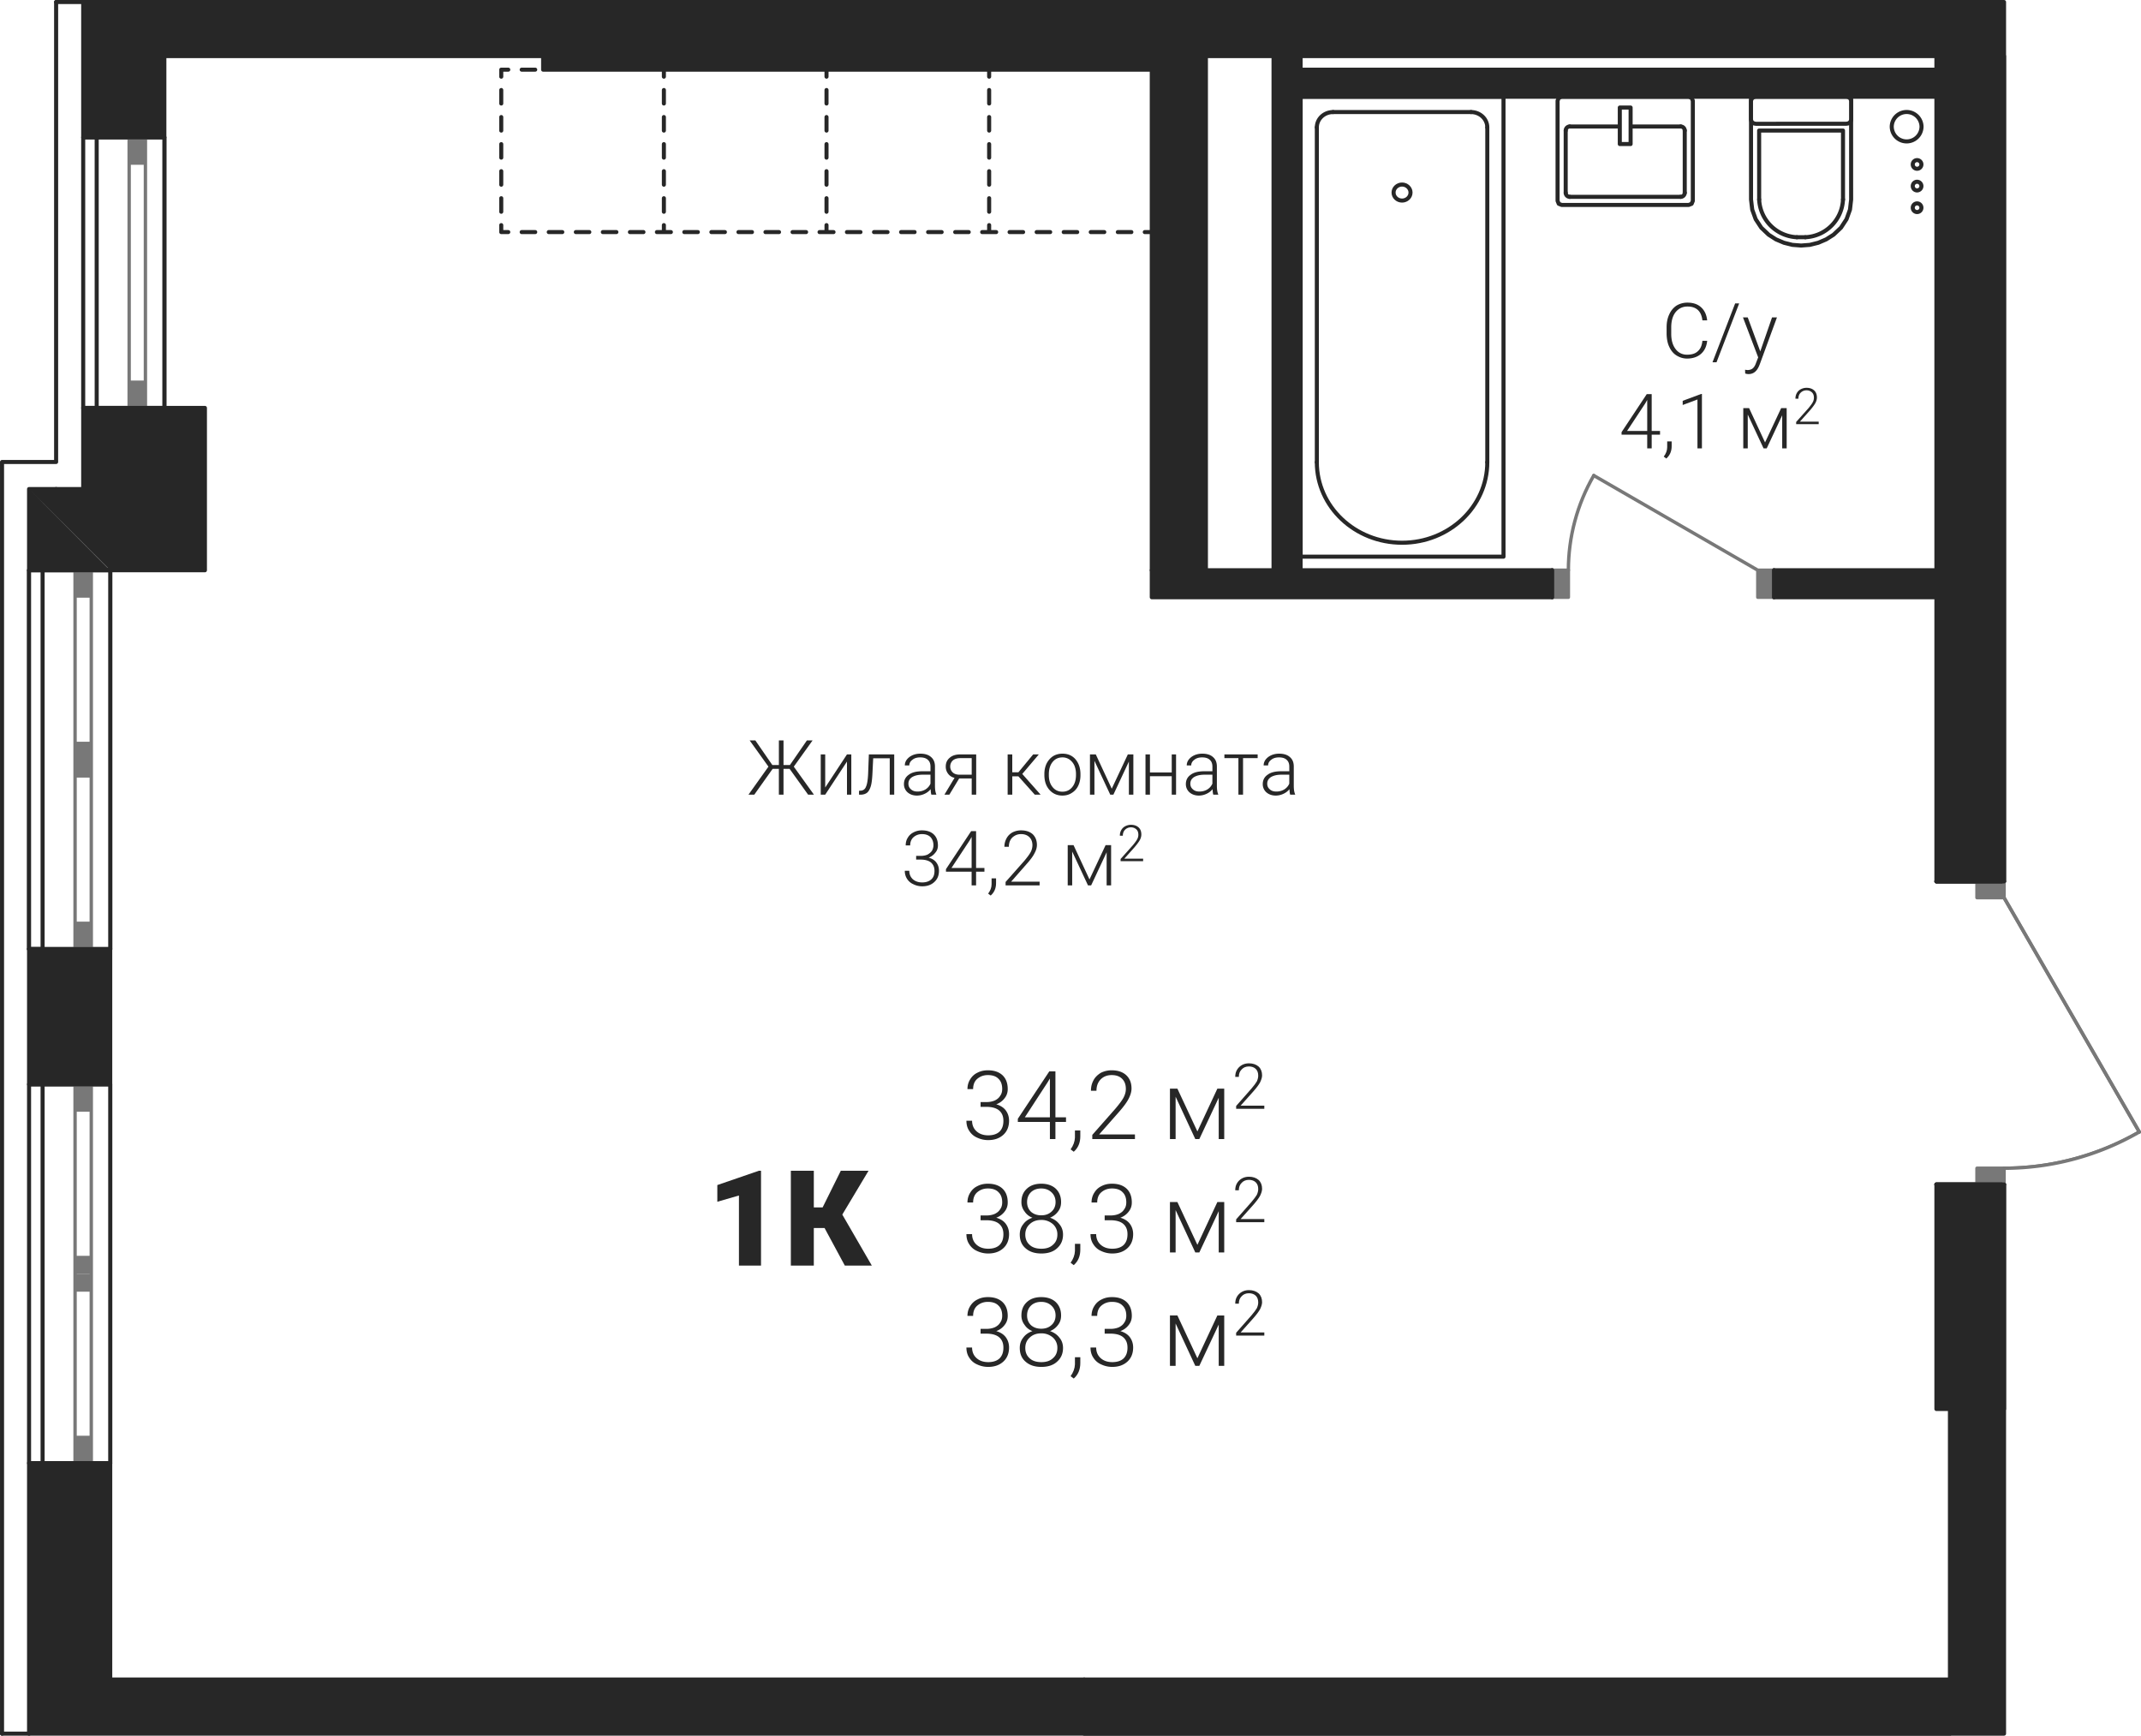 <?xml version='1.0' encoding='utf-8'?>
<ns0:svg xmlns:ns0="http://www.w3.org/2000/svg" xmlns:ns1="http://www.w3.org/1999/xlink" viewBox="0 0 224.316 181.843"><ns0:defs><ns0:clipPath id="a"><ns0:path d="M1487 728h20v10h-20zm0 0" /></ns0:clipPath><ns0:clipPath id="b"><ns0:path d="M1344.684 680.867h215.425V774.7l14.172 24.547-4.476 2.09-4.774 1.277-4.922.434v59.238h-215.425z" clip-rule="evenodd" /></ns0:clipPath><ns0:clipPath id="c"><ns0:path d="M1504 692h3v3h-3zm0 0" /></ns0:clipPath><ns0:clipPath id="d"><ns0:path d="M1344.684 680.867h215.425V774.7l14.172 24.547-4.476 2.09-4.774 1.277-4.922.434v59.238h-215.425z" clip-rule="evenodd" /></ns0:clipPath><ns0:clipPath id="e"><ns0:path d="M1487 692h4v3h-4zm0 0" /></ns0:clipPath><ns0:clipPath id="f"><ns0:path d="M1344.684 680.867h215.425V774.7l14.172 24.547-4.476 2.09-4.774 1.277-4.922.434v59.238h-215.425z" clip-rule="evenodd" /></ns0:clipPath><ns0:clipPath id="g"><ns0:path d="M1495 699h4v3h-4zm0 0" /></ns0:clipPath><ns0:clipPath id="h"><ns0:path d="M1344.684 680.867h215.425V774.7l14.172 24.547-4.476 2.09-4.774 1.277-4.922.434v59.238h-215.425z" clip-rule="evenodd" /></ns0:clipPath><ns0:clipPath id="i"><ns0:path d="M1513 693h2v2h-2zm0 0" /></ns0:clipPath><ns0:clipPath id="j"><ns0:path d="M1344.684 680.867h215.425V774.7l14.172 24.547-4.476 2.09-4.774 1.277-4.922.434v59.238h-215.425z" clip-rule="evenodd" /></ns0:clipPath><ns0:clipPath id="k"><ns0:path d="M1513 700h2v2h-2zm0 0" /></ns0:clipPath><ns0:clipPath id="l"><ns0:path d="M1344.684 680.867h215.425V774.7l14.172 24.547-4.476 2.09-4.774 1.277-4.922.434v59.238h-215.425z" clip-rule="evenodd" /></ns0:clipPath><ns0:clipPath id="m"><ns0:path d="M1526 700h1v2h-1zm0 0" /></ns0:clipPath><ns0:clipPath id="n"><ns0:path d="M1344.684 680.867h215.425V774.7l14.172 24.547-4.476 2.09-4.774 1.277-4.922.434v59.238h-215.425z" clip-rule="evenodd" /></ns0:clipPath><ns0:clipPath id="o"><ns0:path d="M1526 693h1v2h-1zm0 0" /></ns0:clipPath><ns0:clipPath id="p"><ns0:path d="M1344.684 680.867h215.425V774.7l14.172 24.547-4.476 2.09-4.774 1.277-4.922.434v59.238h-215.425z" clip-rule="evenodd" /></ns0:clipPath><ns0:clipPath id="q"><ns0:path d="M1534 701h5v5h-5zm0 0" /></ns0:clipPath><ns0:clipPath id="r"><ns0:path d="M1344.684 680.867h215.425V774.7l14.172 24.547-4.476 2.09-4.774 1.277-4.922.434v59.238h-215.425z" clip-rule="evenodd" /></ns0:clipPath><ns0:clipPath id="s"><ns0:path d="M1539 701h5v5h-5zm0 0" /></ns0:clipPath><ns0:clipPath id="t"><ns0:path d="M1344.684 680.867h215.425V774.7l14.172 24.547-4.476 2.09-4.774 1.277-4.922.434v59.238h-215.425z" clip-rule="evenodd" /></ns0:clipPath><ns0:clipPath id="u"><ns0:path d="M1573 680h2v2h-2zm0 0" /></ns0:clipPath><ns0:clipPath id="v"><ns0:path d="M1344.684 680.867h215.425V774.7l14.172 24.547-4.476 2.09-4.774 1.277-4.922.434v59.238h-215.425z" clip-rule="evenodd" /></ns0:clipPath><ns0:clipPath id="w"><ns0:path d="M1514 730h4v11h-4zm0 0" /></ns0:clipPath><ns0:clipPath id="x"><ns0:path d="M1344.684 680.867h215.425V774.7l14.172 24.547-4.476 2.09-4.774 1.277-4.922.434v59.238h-215.425z" clip-rule="evenodd" /></ns0:clipPath><ns0:clipPath id="y"><ns0:path d="M1548 692h4v4h-4zm0 0" /></ns0:clipPath><ns0:clipPath id="z"><ns0:path d="M1344.684 680.867h215.425V774.7l14.172 24.547-4.476 2.09-4.774 1.277-4.922.434v59.238h-215.425z" clip-rule="evenodd" /></ns0:clipPath><ns0:clipPath id="A"><ns0:path d="M1550 697h2v2h-2zm0 0" /></ns0:clipPath><ns0:clipPath id="B"><ns0:path d="M1344.684 680.867h215.425V774.7l14.172 24.547-4.476 2.09-4.774 1.277-4.922.434v59.238h-215.425z" clip-rule="evenodd" /></ns0:clipPath><ns0:clipPath id="C"><ns0:path d="M1550 699h2v2h-2zm0 0" /></ns0:clipPath><ns0:clipPath id="D"><ns0:path d="M1344.684 680.867h215.425V774.7l14.172 24.547-4.476 2.09-4.774 1.277-4.922.434v59.238h-215.425z" clip-rule="evenodd" /></ns0:clipPath><ns0:clipPath id="E"><ns0:path d="M1550 701h2v3h-2zm0 0" /></ns0:clipPath><ns0:clipPath id="F"><ns0:path d="M1344.684 680.867h215.425V774.7l14.172 24.547-4.476 2.09-4.774 1.277-4.922.434v59.238h-215.425z" clip-rule="evenodd" /></ns0:clipPath><ns0:clipPath id="G"><ns0:path d="M1451 792h19v10h-19zm0 0" /></ns0:clipPath><ns0:clipPath id="H"><ns0:path d="M1344.684 680.867h215.425V774.7l14.172 24.547-4.476 2.09-4.774 1.277-4.922.434v59.238h-215.425z" clip-rule="evenodd" /></ns0:clipPath><ns0:clipPath id="N"><ns0:path d="M1472 794h7v6h-7zm0 0" /></ns0:clipPath><ns0:clipPath id="O"><ns0:path d="M1344.684 680.867h215.425V774.7l14.172 24.547-4.476 2.09-4.774 1.277-4.922.434v59.238h-215.425z" clip-rule="evenodd" /></ns0:clipPath><ns0:clipPath id="Q"><ns0:path d="M1479 792h4v5h-4zm0 0" /></ns0:clipPath><ns0:clipPath id="R"><ns0:path d="M1344.684 680.867h215.425V774.7l14.172 24.547-4.476 2.09-4.774 1.277-4.922.434v59.238h-215.425z" clip-rule="evenodd" /></ns0:clipPath><ns0:clipPath id="T"><ns0:path d="M1451 804h19v10h-19zm0 0" /></ns0:clipPath><ns0:clipPath id="U"><ns0:path d="M1344.684 680.867h215.425V774.7l14.172 24.547-4.476 2.09-4.774 1.277-4.922.434v59.238h-215.425z" clip-rule="evenodd" /></ns0:clipPath><ns0:clipPath id="W"><ns0:path d="M1472 806h7v6h-7zm0 0" /></ns0:clipPath><ns0:clipPath id="X"><ns0:path d="M1344.684 680.867h215.425V774.7l14.172 24.547-4.476 2.09-4.774 1.277-4.922.434v59.238h-215.425z" clip-rule="evenodd" /></ns0:clipPath><ns0:clipPath id="Y"><ns0:path d="M1479 803h4v6h-4zm0 0" /></ns0:clipPath><ns0:clipPath id="Z"><ns0:path d="M1344.684 680.867h215.425V774.7l14.172 24.547-4.476 2.09-4.774 1.277-4.922.434v59.238h-215.425z" clip-rule="evenodd" /></ns0:clipPath><ns0:clipPath id="aa"><ns0:path d="M1451 816h19v10h-19zm0 0" /></ns0:clipPath><ns0:clipPath id="ab"><ns0:path d="M1344.684 680.867h215.425V774.7l14.172 24.547-4.476 2.09-4.774 1.277-4.922.434v59.238h-215.425z" clip-rule="evenodd" /></ns0:clipPath><ns0:clipPath id="ac"><ns0:path d="M1472 818h7v6h-7zm0 0" /></ns0:clipPath><ns0:clipPath id="ad"><ns0:path d="M1344.684 680.867h215.425V774.7l14.172 24.547-4.476 2.09-4.774 1.277-4.922.434v59.238h-215.425z" clip-rule="evenodd" /></ns0:clipPath><ns0:clipPath id="ae"><ns0:path d="M1479 815h4v6h-4zm0 0" /></ns0:clipPath><ns0:clipPath id="af"><ns0:path d="M1344.684 680.867h215.425V774.7l14.172 24.547-4.476 2.09-4.774 1.277-4.922.434v59.238h-215.425z" clip-rule="evenodd" /></ns0:clipPath><ns0:clipPath id="ag"><ns0:path d="M1425 803h5v11h-5zm0 0" /></ns0:clipPath><ns0:clipPath id="ah"><ns0:path d="M1344.684 680.867h215.425V774.7l14.172 24.547-4.476 2.09-4.774 1.277-4.922.434v59.238h-215.425z" clip-rule="evenodd" /></ns0:clipPath><ns0:clipPath id="aj"><ns0:path d="M1432 803h10v11h-10zm0 0" /></ns0:clipPath><ns0:clipPath id="ak"><ns0:path d="M1344.684 680.867h215.425V774.7l14.172 24.547-4.476 2.09-4.774 1.277-4.922.434v59.238h-215.425z" clip-rule="evenodd" /></ns0:clipPath><ns0:clipPath id="am"><ns0:path d="M1428 758h26v6h-26zm0 0" /></ns0:clipPath><ns0:clipPath id="an"><ns0:path d="M1344.684 680.867h215.425V774.7l14.172 24.547-4.476 2.09-4.774 1.277-4.922.434v59.238h-215.425z" clip-rule="evenodd" /></ns0:clipPath><ns0:clipPath id="au"><ns0:path d="M1455 759h31v5h-31zm0 0" /></ns0:clipPath><ns0:clipPath id="av"><ns0:path d="M1344.684 680.867h215.425V774.7l14.172 24.547-4.476 2.09-4.774 1.277-4.922.434v59.238h-215.425z" clip-rule="evenodd" /></ns0:clipPath><ns0:clipPath id="aB"><ns0:path d="M1444 767h16v8h-16zm0 0" /></ns0:clipPath><ns0:clipPath id="aC"><ns0:path d="M1344.684 680.867h215.425V774.7l14.172 24.547-4.476 2.09-4.774 1.277-4.922.434v59.238h-215.425z" clip-rule="evenodd" /></ns0:clipPath><ns0:clipPath id="aH"><ns0:path d="M1459 773h1v1h-1zm0 0" /></ns0:clipPath><ns0:clipPath id="aI"><ns0:path d="M1344.684 680.867h215.425V774.7l14.172 24.547-4.476 2.09-4.774 1.277-4.922.434v59.238h-215.425z" clip-rule="evenodd" /></ns0:clipPath><ns0:clipPath id="aJ"><ns0:path d="M1462 769h5v5h-5zm0 0" /></ns0:clipPath><ns0:clipPath id="aK"><ns0:path d="M1344.684 680.867h215.425V774.7l14.172 24.547-4.476 2.09-4.774 1.277-4.922.434v59.238h-215.425z" clip-rule="evenodd" /></ns0:clipPath><ns0:clipPath id="aL"><ns0:path d="M1467 767h3v4h-3zm0 0" /></ns0:clipPath><ns0:clipPath id="aM"><ns0:path d="M1344.684 680.867h215.425V774.7l14.172 24.547-4.476 2.09-4.774 1.277-4.922.434v59.238h-215.425z" clip-rule="evenodd" /></ns0:clipPath><ns0:clipPath id="aO"><ns0:path d="M1524 712h13v8h-13zm0 0" /></ns0:clipPath><ns0:clipPath id="aP"><ns0:path d="M1344.684 680.867h215.425V774.7l14.172 24.547-4.476 2.09-4.774 1.277-4.922.434v59.238h-215.425z" clip-rule="evenodd" /></ns0:clipPath><ns0:clipPath id="aT"><ns0:path d="M1520 721h9v8h-9zm0 0" /></ns0:clipPath><ns0:clipPath id="aU"><ns0:path d="M1344.684 680.867h215.425V774.7l14.172 24.547-4.476 2.09-4.774 1.277-4.922.434v59.238h-215.425z" clip-rule="evenodd" /></ns0:clipPath><ns0:clipPath id="aW"><ns0:path d="M1530 727h1v1h-1zm0 0" /></ns0:clipPath><ns0:clipPath id="aX"><ns0:path d="M1344.684 680.867h215.425V774.7l14.172 24.547-4.476 2.09-4.774 1.277-4.922.434v59.238h-215.425z" clip-rule="evenodd" /></ns0:clipPath><ns0:clipPath id="aY"><ns0:path d="M1532 723h6v5h-6zm0 0" /></ns0:clipPath><ns0:clipPath id="aZ"><ns0:path d="M1344.684 680.867h215.425V774.7l14.172 24.547-4.476 2.09-4.774 1.277-4.922.434v59.238h-215.425z" clip-rule="evenodd" /></ns0:clipPath><ns0:clipPath id="ba"><ns0:path d="M1538 721h3v5h-3zm0 0" /></ns0:clipPath><ns0:clipPath id="bb"><ns0:path d="M1344.684 680.867h215.425V774.7l14.172 24.547-4.476 2.09-4.774 1.277-4.922.434v59.238h-215.425z" clip-rule="evenodd" /></ns0:clipPath><ns0:clipPath id="bc"><ns0:path d="M1559 799h16v5h-16zm0 0" /></ns0:clipPath><ns0:clipPath id="bd"><ns0:path d="M1344.684 680.867h215.425V774.7l14.172 24.547-4.476 2.09-4.774 1.277-4.922.434v59.238h-215.425z" clip-rule="evenodd" /></ns0:clipPath><ns0:path id="I" d="M1.953-3.875h.61c.343 0 .64-.062.89-.172.25-.125.438-.281.563-.5.14-.187.203-.437.203-.703 0-.453-.125-.812-.39-1.062-.25-.266-.626-.391-1.11-.391-.453 0-.813.14-1.125.406-.282.25-.422.61-.422 1.063H.578c0-.375.094-.72.281-1.016.188-.312.438-.547.766-.703.328-.172.688-.25 1.094-.25.656 0 1.156.172 1.531.516.375.359.547.843.547 1.453 0 .343-.094.656-.313.937a1.9 1.9 0 0 1-.89.656c.437.125.781.344 1 .641s.343.656.343 1.078c0 .61-.203 1.11-.593 1.469q-.61.562-1.594.562c-.422 0-.812-.093-1.172-.265A1.8 1.8 0 0 1 .766-.86C.563-1.156.469-1.516.469-1.922h.594c0 .453.156.828.468 1.11q.47.42 1.219.421c.5 0 .906-.125 1.188-.39.265-.266.406-.625.406-1.125 0-.469-.14-.828-.453-1.094-.297-.25-.75-.375-1.344-.375h-.594zm0 0" /><ns0:path id="J" d="M4.25-2.281h1.11v.484H4.25V0h-.578v-1.797H.312v-.328L3.61-7.094h.641Zm-3.203 0h2.625v-4.063l-.266.438zm0 0" /><ns0:path id="K" d="m.625 1.328-.328-.25C.578.688.734.266.75-.156v-.75h.563v.61c0 .671-.22 1.218-.688 1.624m0 0" /><ns0:path id="L" d="M5.125 0H.656v-.437l2.438-2.766c.406-.485.687-.86.844-1.156.156-.313.234-.594.234-.891 0-.453-.125-.797-.39-1.062-.266-.266-.626-.391-1.094-.391-.485 0-.86.156-1.157.453-.297.313-.437.703-.437 1.188H.516c0-.391.078-.75.265-1.094.172-.328.438-.578.766-.782a2.46 2.46 0 0 1 1.14-.265c.657 0 1.157.172 1.532.516.36.343.547.796.547 1.39 0 .344-.11.703-.313 1.094-.203.39-.578.89-1.094 1.469L1.375-.484h3.75zm0 0" /><ns0:path id="P" d="M3.688-.797 5.78-5.28h.72V0h-.578v-4.328L3.89 0h-.422L1.406-4.437V0H.813v-5.281h.78zm0 0" /><ns0:path id="V" d="M4.844-5.281c0 .375-.094.703-.313.984q-.328.446-.843.656c.406.141.734.36.984.688q.375.445.375 1.078c0 .61-.219 1.078-.625 1.438-.406.375-.969.546-1.64.546-.688 0-1.235-.171-1.657-.546-.406-.344-.61-.829-.61-1.438 0-.406.11-.766.36-1.078.234-.328.563-.547.969-.688a1.66 1.66 0 0 1-.828-.656 1.56 1.56 0 0 1-.328-.984c0-.594.187-1.047.578-1.407q.563-.515 1.5-.515c.625 0 1.14.172 1.515.516q.563.539.563 1.406m-.39 3.406a1.42 1.42 0 0 0-.47-1.094 1.8 1.8 0 0 0-1.218-.437c-.485 0-.891.14-1.203.437-.313.281-.47.64-.47 1.094 0 .453.157.813.454 1.078.297.281.719.406 1.234.406.5 0 .906-.125 1.203-.406q.47-.398.47-1.078m-.188-3.406c0-.407-.141-.75-.422-1.016s-.64-.406-1.078-.406-.797.125-1.078.39c-.266.266-.407.61-.407 1.032s.14.75.407 1.015q.42.375 1.078.375c.437 0 .797-.125 1.078-.39.281-.25.422-.594.422-1m0 0" /><ns0:path id="S" d="M3.39 0H.439v-.297l1.609-1.828q.398-.468.562-.75c.094-.219.141-.406.141-.594 0-.297-.078-.531-.25-.703s-.422-.266-.719-.266c-.328 0-.578.11-.765.313-.203.203-.297.453-.297.781H.344c0-.265.047-.5.172-.719q.188-.327.515-.515.329-.188.75-.188c.422 0 .766.125 1.016.344.234.219.36.531.36.922 0 .219-.079.453-.204.719-.14.265-.39.594-.734.984L.906-.328h2.485zm0 0" /><ns0:path id="ai" d="M5.719 0H3.406v-7.344l-2.265.657v-1.75l4.359-1.5h.219zm0 0" /><ns0:path id="al" d="M4.266-3.937H3.14V0H.734v-9.937h2.407v3.843h.922l1.906-3.843h2.906l-2.75 4.593L9.219 0H6.39Zm0 0" /><ns0:path id="ao" d="M4.406-2.703h-.64V0H3.28v-2.703h-.656L.703 0h-.61l2.095-2.937-1.97-2.75h.595l1.78 2.578h.688v-2.578h.485v2.578h.672l1.78-2.578h.595l-1.97 2.75L6.954 0h-.61Zm0 0" /><ns0:path id="ap" d="M3.39-4.219h.454V0H3.39v-3.469L1.109 0H.641v-4.219h.468V-.75Zm0 0" /><ns0:path id="aq" d="M3.86-4.219V0h-.47v-3.812H1.657l-.078 1.578c-.031.593-.078 1.03-.172 1.343s-.218.532-.375.672C.86-.079.625 0 .344 0H.172v-.406l.14-.016a.585.585 0 0 0 .579-.39q.188-.375.234-1.36l.078-2.047Zm0 0" /><ns0:path id="ar" d="M3.266 0c-.047-.125-.063-.328-.079-.578a1.7 1.7 0 0 1-.624.484 1.9 1.9 0 0 1-.813.188c-.406 0-.734-.125-.984-.344a1.13 1.13 0 0 1-.375-.86q0-.632.515-.984c.328-.25.813-.36 1.422-.36h.844v-.483c0-.297-.078-.532-.266-.704-.187-.187-.469-.265-.812-.265-.328 0-.61.078-.813.25-.218.156-.328.36-.328.594H.484c0-.344.157-.626.47-.876.312-.234.702-.359 1.155-.359.47 0 .844.11 1.11.344.281.234.422.562.422 1v2c0 .406.046.703.14.906V0ZM1.813-.328c.312 0 .593-.078.828-.219.25-.156.422-.36.53-.61v-.937h-.827c-.469 0-.828.094-1.094.25-.266.172-.39.407-.39.688 0 .234.078.437.265.593.172.157.39.235.688.235m0 0" /><ns0:path id="as" d="M3.688-4.219V0h-.47v-1.703H1.907L.875 0H.359l1.063-1.766a1.1 1.1 0 0 1-.672-.421 1.2 1.2 0 0 1-.25-.766c0-.39.14-.688.422-.922.265-.234.64-.344 1.11-.344ZM.967-2.953c0 .25.095.453.25.61.157.155.376.234.657.25h1.344v-1.735H2.03c-.328 0-.594.078-.781.234a.85.85 0 0 0-.281.64m0 0" /><ns0:path id="aw" d="M1.75-1.922h-.64V0H.624v-4.219h.484v1.875h.641l1.547-1.875h.594L2.156-2.172 4.078 0h-.61Zm0 0" /><ns0:path id="ax" d="M.344-2.172c0-.406.078-.765.234-1.094.172-.328.39-.578.672-.765.281-.172.61-.266.984-.266.563 0 1.016.188 1.36.578.344.406.531.922.531 1.578v.094c0 .422-.078.781-.234 1.11a1.76 1.76 0 0 1-.672.75q-.422.28-.985.28C1.688.094 1.22-.108.875-.5.515-.906.344-1.422.344-2.078Zm.469.125c0 .516.125.922.39 1.25.266.328.61.485 1.031.485.422 0 .766-.157 1.032-.485.265-.328.39-.75.39-1.281v-.094a2.3 2.3 0 0 0-.172-.89 1.57 1.57 0 0 0-.515-.626 1.27 1.27 0 0 0-.735-.218c-.421 0-.765.156-1.03.484-.266.328-.391.766-.391 1.297Zm0 0" /><ns0:path id="ay" d="m2.938-.625 1.687-3.594h.578V0h-.469v-3.469L3.11 0h-.328L1.125-3.547V0H.656v-4.219h.61zm0 0" /><ns0:path id="az" d="M3.844 0H3.39v-1.937H1.109V0H.641v-4.219h.468v1.89h2.282v-1.89h.453Zm0 0" /><ns0:path id="aA" d="M3.64-3.828H2.11V0h-.485v-3.828H.156v-.39h3.485zm0 0" /><ns0:path id="aD" d="M1.563-3.094h.5c.25 0 .5-.047.703-.14.187-.11.343-.235.453-.391.094-.172.156-.36.156-.578 0-.36-.11-.64-.312-.86-.204-.203-.5-.312-.891-.312-.36 0-.656.125-.89.328-.235.219-.344.5-.344.86h-.47c0-.297.063-.579.22-.813.14-.25.359-.437.609-.562a1.85 1.85 0 0 1 .875-.204c.531 0 .937.141 1.234.422s.438.672.438 1.157c0 .28-.078.53-.266.75a1.6 1.6 0 0 1-.703.53c.344.095.625.266.797.5.187.25.281.532.281.876 0 .484-.156.875-.484 1.172-.313.297-.735.453-1.266.453-.344 0-.656-.078-.937-.219a1.45 1.45 0 0 1-.657-.562 1.5 1.5 0 0 1-.234-.844h.469q0 .54.375.89c.265.22.578.329.984.329.39 0 .719-.11.938-.313.234-.203.343-.5.343-.89 0-.391-.125-.673-.375-.891-.234-.188-.593-.297-1.062-.297h-.485Zm0 0" /><ns0:path id="aE" d="M3.406-1.828h.875v.39h-.875V0h-.469v-1.437H.25v-.266l2.64-3.984h.516Zm-2.578 0h2.11v-3.25l-.204.36Zm0 0" /><ns0:path id="aF" d="M.5 1.063.234.859C.47.547.594.22.594-.125v-.61h.469v.5c0 .532-.188.97-.563 1.297m0 0" /><ns0:path id="aG" d="M4.094 0H.53v-.36l1.953-2.202c.313-.376.547-.688.672-.922a1.6 1.6 0 0 0 .188-.72c0-.359-.11-.64-.313-.843-.219-.219-.515-.328-.875-.328-.39 0-.687.14-.937.375-.235.25-.344.563-.344.953H.406c0-.328.078-.61.219-.875.14-.266.344-.469.61-.625a1.96 1.96 0 0 1 .921-.219c.516 0 .922.141 1.219.407.281.28.438.64.438 1.125 0 .265-.079.547-.25.859-.157.328-.454.719-.876 1.188L1.11-.391h2.985Zm0 0" /><ns0:path id="aQ" d="M4.75-1.766c-.062.594-.281 1.047-.656 1.375-.36.313-.844.485-1.453.485-.422 0-.782-.125-1.11-.328S.953-.75.781-1.125C.594-1.515.516-1.953.5-2.453v-.735q0-.772.281-1.359a2.14 2.14 0 0 1 .75-.906 2.2 2.2 0 0 1 1.157-.313c.609 0 1.093.172 1.437.5.36.329.563.782.625 1.36h-.5c-.11-.969-.64-1.453-1.562-1.453-.516 0-.922.203-1.235.578-.312.39-.469.922-.469 1.61v.687c0 .656.157 1.187.454 1.578.296.39.703.594 1.203.594.515 0 .89-.125 1.14-.375q.399-.352.469-1.079Zm0 0" /><ns0:path id="aR" d="M.531.484H.11l2.375-6.171h.422Zm0 0" /><ns0:path id="aS" d="M1.938-.656 3.172-4.22h.515L1.876.72l-.094.219c-.234.515-.593.78-1.062.78a1 1 0 0 1-.36-.062l-.015-.39.25.03c.219 0 .422-.062.547-.171.14-.11.265-.312.359-.594L1.72-.03.125-4.22h.5zm0 0" /><ns0:path id="aV" d="M2.703 0h-.469v-5.125l-1.546.578v-.437l1.937-.72h.078zm0 0" /><ns0:path id="aN" d="M2.703 0H.343v-.234l1.298-1.453c.203-.25.359-.454.437-.61a.96.96 0 0 0 .125-.469c0-.25-.062-.421-.203-.562a.8.8 0 0 0-.578-.219.84.84 0 0 0-.61.25c-.156.156-.234.36-.234.625H.266c0-.219.046-.406.14-.578s.235-.312.407-.406a1.3 1.3 0 0 1 .609-.156c.344 0 .61.093.812.28.188.173.282.423.282.735 0 .172-.047.375-.157.578-.109.203-.312.469-.578.781L.734-.266h1.97zm0 0" /></ns0:defs><ns0:path fill="#fff" fill-rule="evenodd" d="M.213 48.4H5.88V.213h204.086v93.832l14.171 24.546-4.476 2.09-4.774 1.278-4.921.433v59.239H.213z" /><ns0:path fill="#fff" fill-rule="evenodd" d="M3.045 59.744H5.88V99.43H3.045zm2.835 0h5.669V99.43H5.88z" /><ns0:path fill="none" stroke="#272727" stroke-linecap="round" stroke-linejoin="round" stroke-miterlimit="10" stroke-width=".425" d="M11.549 99.431V59.744m-8.504 0H5.88m0 0h5.669m-8.504 0V99.43m0 .001H5.88m0 0h5.669M139.666 11.74h14.457m1.703 1.605v35.082m-17.859-35.082v35.082m19.558 9.895V10.134m-21.258 48.188V10.134m0 48.188h21.258m-21.258-48.188h21.258" /><ns0:g clip-path="url(#a)" transform="translate(-1350.143 -680.655)"><ns0:g clip-path="url(#b)"><ns0:path fill="none" stroke="#272727" stroke-linecap="round" stroke-linejoin="round" stroke-miterlimit="10" stroke-width=".425" d="M1505.969 729.082c0 4.66-4 8.434-8.93 8.434-4.934 0-8.93-3.774-8.93-8.434" /></ns0:g></ns0:g><ns0:g clip-path="url(#c)" transform="translate(-1350.143 -680.655)"><ns0:g clip-path="url(#d)"><ns0:path fill="none" stroke="#272727" stroke-linecap="round" stroke-linejoin="round" stroke-miterlimit="10" stroke-width=".425" d="M1504.266 692.395c.937 0 1.703.718 1.703 1.605" /></ns0:g></ns0:g><ns0:g clip-path="url(#e)" transform="translate(-1350.143 -680.655)"><ns0:g clip-path="url(#f)"><ns0:path fill="none" stroke="#272727" stroke-linecap="round" stroke-linejoin="round" stroke-miterlimit="10" stroke-width=".425" d="M1488.11 694c0-.887.757-1.605 1.699-1.605" /></ns0:g></ns0:g><ns0:g clip-path="url(#g)" transform="translate(-1350.143 -680.655)"><ns0:g clip-path="url(#h)"><ns0:path fill="none" stroke="#272727" stroke-linecap="round" stroke-linejoin="round" stroke-miterlimit="10" stroke-width=".425" d="M1497.926 700.828c0-.46-.399-.84-.887-.84-.492 0-.89.38-.89.84 0 .465.398.84.89.84.488 0 .887-.375.887-.84" /></ns0:g></ns0:g><ns0:path fill="#fff" fill-rule="evenodd" d="M176.935 10.134h-13.32l-.3.122-.126.3v10.489l.125.304.3.121h13.321l.301-.12.125-.305V10.556l-.125-.3z" /><ns0:path fill="none" stroke="#272727" stroke-linecap="round" stroke-linejoin="round" stroke-miterlimit="10" stroke-width=".425" d="M176.935 10.134h-13.32m0 0-.3.122m-.001 0-.125.3m.001 0v10.489m0 0 .124.304m0 .001.3.12m.001 0h13.32m0 0 .301-.12m0 0 .125-.305m0 0V10.556m0 0-.125-.3m0 0-.3-.121m-.848 3.117h-11.625m-.423.425v6.52m.423.426h11.625m.425-.426v-6.52" /><ns0:g clip-path="url(#i)" transform="translate(-1350.143 -680.655)"><ns0:g clip-path="url(#j)"><ns0:path fill="none" stroke="#272727" stroke-linecap="round" stroke-linejoin="round" stroke-miterlimit="10" stroke-width=".425" d="M1514.184 694.332c0-.234.187-.426.421-.426" /></ns0:g></ns0:g><ns0:g clip-path="url(#k)" transform="translate(-1350.143 -680.655)"><ns0:g clip-path="url(#l)"><ns0:path fill="none" stroke="#272727" stroke-linecap="round" stroke-linejoin="round" stroke-miterlimit="10" stroke-width=".425" d="M1514.605 701.277a.423.423 0 0 1-.421-.425" /></ns0:g></ns0:g><ns0:g clip-path="url(#m)" transform="translate(-1350.143 -680.655)"><ns0:g clip-path="url(#n)"><ns0:path fill="none" stroke="#272727" stroke-linecap="round" stroke-linejoin="round" stroke-miterlimit="10" stroke-width=".425" d="M1526.656 700.852a.427.427 0 0 1-.426.425" /></ns0:g></ns0:g><ns0:g clip-path="url(#o)" transform="translate(-1350.143 -680.655)"><ns0:g clip-path="url(#p)"><ns0:path fill="none" stroke="#272727" stroke-linecap="round" stroke-linejoin="round" stroke-miterlimit="10" stroke-width=".425" d="M1526.23 693.906c.235 0 .426.192.426.426" /></ns0:g></ns0:g><ns0:path fill="#fff" fill-rule="evenodd" d="M170.842 15.092v-3.825h-1.133v3.825z" /><ns0:path fill="none" stroke="#272727" stroke-linecap="round" stroke-linejoin="round" stroke-miterlimit="10" stroke-width=".425" d="M170.842 15.092h-1.133m0 0v-3.825m0 0h1.133m0 0v3.825M157.529.213v.002M136.267.213v.002m0 .002h21.262" /><ns0:path fill="#fff" fill-rule="evenodd" d="M163.552.213h13.457l-.066.004H163.62l-.066-.004" /><ns0:path fill="none" stroke="#272727" stroke-linecap="round" stroke-linejoin="round" stroke-miterlimit="10" stroke-width=".425" d="M176.943.217H163.62m-.001 0-.011-.003m13.347-.001-.012.002" /><ns0:path fill="#fff" fill-rule="evenodd" d="m183.459 20.908.125 1.059.363 1 .586.89.773.735.77.488.836.355.883.219.91.07.91-.07.883-.219.84-.36.77-.487.773-.73.582-.891.363-1.004.12-1.059v-10.77H183.46z" /><ns0:path fill="none" stroke="#272727" stroke-linecap="round" stroke-linejoin="round" stroke-miterlimit="10" stroke-width=".425" d="m183.459 20.908-.003-10.774m-.001 0h10.488m0 0 .003 10.77m.001 0-.121 1.059m0 0-.363 1.004m0 0-.582.89m-.001 0-.773.73m0 .001-.77.488m.001 0-.84.36m0-.001-.883.22m0-.001-.91.07m0 0-.91-.07m0 0-.883-.219m0 0-.84-.355m0 0-.766-.489m0 0-.773-.734m0 0-.586-.89m0 0-.363-1m0-.001-.125-1.058m.851-.004-.003-7.227m-.001 0h4.395m-.001 0 4.395-.002m0-.001V20.9m-3.945 3.953h-.887" /><ns0:g clip-path="url(#q)" transform="translate(-1350.143 -680.655)"><ns0:g clip-path="url(#r)"><ns0:path fill="none" stroke="#272727" stroke-linecap="round" stroke-linejoin="round" stroke-miterlimit="10" stroke-width=".425" d="M1538.406 705.508a4.144 4.144 0 0 1-3.953-3.95" /></ns0:g></ns0:g><ns0:g clip-path="url(#s)" transform="translate(-1350.143 -680.655)"><ns0:g clip-path="url(#t)"><ns0:path fill="none" stroke="#272727" stroke-linecap="round" stroke-linejoin="round" stroke-miterlimit="10" stroke-width=".425" d="M1543.238 701.555a4.14 4.14 0 0 1-3.945 3.953" /></ns0:g></ns0:g><ns0:path fill="#fff" fill-rule="evenodd" d="m183.97 12.97 9.465-.004.196-.03.168-.098.109-.141.035-.172v-1.95l-.04-.167-.108-.145-.165-.097-.195-.032h-9.465l-.199.036-.164.097-.11.145-.042.168v1.95l.043.167.109.145.168.093z" /><ns0:path fill="none" stroke="#272727" stroke-linecap="round" stroke-linejoin="round" stroke-miterlimit="10" stroke-width=".425" d="m183.97 12.97-.195-.035m0 0-.168-.094m0 .001-.11-.145m.001 0-.043-.168m0 0v-1.95m0 .001.043-.168m0 0 .11-.145m-.001 0 .164-.098m0 .001.2-.036m-.001 0h9.465m0 0 .196.032m-.001 0 .165.098m0-.001.11.145m-.001 0 .04.168m-.001 0v1.95m0-.001-.035.172m0 0-.113.14m0 .001-.164.097m-.001 0-.195.031m0 .001-9.465.002" /><ns0:path fill="#fff" fill-rule="evenodd" d="M183.463.22V.212h10.488v.004z" /><ns0:path fill="none" stroke="#272727" stroke-linecap="round" stroke-linejoin="round" stroke-miterlimit="10" stroke-width=".425" d="M183.463.213V.22m0 0L193.95.218m0-.001V.214" /><ns0:path fill="#fff" fill-rule="evenodd" d="m183.974.22-.043-.008h9.532l-.023.004z" /><ns0:path fill="none" stroke="#272727" stroke-linecap="round" stroke-linejoin="round" stroke-miterlimit="10" stroke-width=".425" d="m183.931.213.043.008m0-.001 9.465-.002m.001-.001.028-.003" /><ns0:path fill="#fff" fill-rule="evenodd" d="M3.045 113.603H5.88v39.684H3.045zm2.835 0h5.669v39.684H5.88z" /><ns0:path fill="none" stroke="#272727" stroke-linecap="round" stroke-linejoin="round" stroke-miterlimit="10" stroke-width=".425" d="M11.549 153.287v-39.684m-8.504 0H5.88m0 0h5.669m-8.504 0v39.684m0 0H5.88m0 0h5.669" /><ns0:path fill="#fff" fill-rule="evenodd" d="M8.717 14.392h2.832v28.344H8.717zm2.832 0h5.671v28.344h-5.67z" /><ns0:path fill="none" stroke="#272727" stroke-linecap="round" stroke-linejoin="round" stroke-miterlimit="10" stroke-width=".425" d="M8.717 14.392v28.344m0 0h2.832m5.671 0V14.392m-8.503 0h2.832m0 0h5.671M8.717.213h2.832m5.671 0" /><ns0:g clip-path="url(#u)" transform="translate(-1350.143 -680.655)"><ns0:g clip-path="url(#v)"><ns0:path fill="none" stroke="#787878" stroke-linecap="round" stroke-linejoin="round" stroke-miterlimit="10" stroke-width=".354" d="M1573.969 675.48a10.74 10.74 0 0 1 1.449 5.387" /></ns0:g></ns0:g><ns0:path fill="none" stroke="#272727" stroke-linecap="round" stroke-linejoin="round" stroke-miterlimit="10" stroke-width=".425" d="M136.267 10.134h66.614m-.001-2.835h-66.613M3.045 181.63" /><ns0:path fill="#fff" fill-rule="evenodd" d="M3.045 59.744h8.504V99.43H3.045z" /><ns0:path fill="none" stroke="#272727" stroke-linecap="round" stroke-linejoin="round" stroke-miterlimit="10" stroke-width=".425" d="M3.045 51.236H5.88m2.266 8.508h3.403m-5.669 0h.567m-3.402 0H5.88m.567 0h1.7m-.001 39.687h3.403m-5.669 0h.567m-3.402 0H5.88m.567 0h1.7M3.045 51.236v8.531m0 39.664V59.744m8.504 39.687V59.744" /><ns0:path fill="#787878" fill-rule="evenodd" d="M8.146 99.431v-2.695h-1.7v2.695zM6.447 79.588v1.699h1.7v-1.7z" /><ns0:path fill="#fff" fill-rule="evenodd" d="M8.146 96.736v-15.45h-1.7v15.45z" /><ns0:path fill="#787878" fill-rule="evenodd" d="M8.146 79.588v-1.7h-1.7v1.7zM6.447 59.744v2.695h1.7v-2.695z" /><ns0:path fill="#fff" fill-rule="evenodd" d="M8.146 77.888V62.44h-1.7v15.45z" /><ns0:path fill="none" stroke="#787878" stroke-linecap="round" stroke-linejoin="round" stroke-miterlimit="10" stroke-width=".354" d="M8.146 99.431v-2.695m0 0H6.447m0 0v2.695m0-19.843v1.699m0 0h1.7m-.001 0v-1.7m0 17.149v-15.45m-1.699.001v15.449m1.699-17.148v-1.7m0 0H6.447m0 0v1.7m0-19.844v2.695m0 .001h1.7m-.001 0v-2.696m0 18.144V62.44m-1.699 0v15.448" /><ns0:path fill="none" stroke="#272727" stroke-linecap="round" stroke-linejoin="round" stroke-miterlimit="10" stroke-width=".425" d="M6.447 99.431h1.7m-1.7 0h1.7m-5.102 0H5.88m0 0h.567m1.699 0h3.403M6.447 59.744h1.7m-1.7 0h1.7m-5.102 0H5.88m0 0h.567m1.699 0h3.403m-2.832-8.508H5.88M133.431 5.88v53.86m2.836 0V10.134m0-2.835V5.88m49.598 53.86v2.832m-23.242-2.832v2.832m-41.949 0h41.949m23.242 0h17.016m-.001-2.832h-17.015m-23.242 0h-26.356m-2.836 0h-7.086m-5.671 0v2.832" /><ns0:g clip-path="url(#w)" transform="translate(-1350.143 -680.655)"><ns0:g clip-path="url(#x)"><ns0:path fill="none" stroke="#787878" stroke-linecap="round" stroke-linejoin="round" stroke-miterlimit="10" stroke-width=".354" d="M1514.465 740.395c0-3.485.918-6.907 2.66-9.922" /></ns0:g></ns0:g><ns0:path fill="#787878" fill-rule="evenodd" d="M162.623 62.572h1.699V59.74h-1.7zm23.242-2.832h-1.7v2.832h1.7z" /><ns0:path fill="none" stroke="#787878" stroke-linecap="round" stroke-linejoin="round" stroke-miterlimit="10" stroke-width=".354" d="M162.623 62.572h1.699m0 0V59.74m0 0h-1.7m.001 0v2.832m23.242-2.832h-1.7m.001 0v2.832m0 0h1.699m0 0V59.74m-1.699 0-17.184-9.922" /><ns0:path fill="none" stroke="#272727" stroke-linecap="round" stroke-linejoin="round" stroke-miterlimit="10" stroke-width=".425" d="M162.623 59.74v2.832m0-2.832v2.832m23.242-2.832v2.832m0-2.832v2.832m-72.27 119.058H204.3m-.001-5.671h-90.704M3.045 153.287v28.344m8.504-5.672v-22.672m-8.504 0H5.88m0 0h5.669" /><ns0:path fill="#fff" fill-rule="evenodd" d="M4.463 113.603h7.086v39.684H4.463z" /><ns0:path fill="none" stroke="#272727" stroke-linecap="round" stroke-linejoin="round" stroke-miterlimit="10" stroke-width=".425" d="M9.564 113.603h1.985m-5.669 0h1.985m-3.402 0H5.88m1.985 0h1.7m-.001 39.684h1.985m-5.669 0h1.985m-3.402 0H5.88m1.985 0h1.7m-5.102 0v-39.684m7.086 39.684v-39.684" /><ns0:path fill="#787878" fill-rule="evenodd" d="M9.564 153.287v-2.692h-1.7v2.692zm-1.699-19.84v1.7h1.7v-1.7z" /><ns0:path fill="#fff" fill-rule="evenodd" d="M9.564 150.595v-15.449h-1.7v15.45z" /><ns0:path fill="#787878" fill-rule="evenodd" d="M9.564 133.447v-1.703h-1.7v1.703zm-1.699-19.844v2.692h1.7v-2.692z" /><ns0:path fill="#fff" fill-rule="evenodd" d="M9.564 131.744v-15.45h-1.7v15.45z" /><ns0:path fill="none" stroke="#787878" stroke-linecap="round" stroke-linejoin="round" stroke-miterlimit="10" stroke-width=".354" d="M9.564 153.287v-2.692m0 0H7.865m0 0v2.692m0-19.84v1.7m0-.001h1.7m-.001 0v-1.699m0 17.148v-15.449m-1.699 0v15.45m1.699-17.149v-1.703m0 0H7.865m0 0v1.703m0-19.844v2.692m0 0h1.7m-.001 0v-2.692m0 18.141v-15.45m-1.699.001v15.449" /><ns0:path fill="none" stroke="#272727" stroke-linecap="round" stroke-linejoin="round" stroke-miterlimit="10" stroke-width=".425" d="M7.865 153.287h1.7m-1.7 0h1.7m-5.102 0H5.88m0 0h1.985m1.699 0h1.985m-3.684-39.684h1.7m-1.7 0h1.7m-5.102 0H5.88m0 0h1.985m1.699 0h1.985M3.045 99.431v14.172m0 0h8.504m0 0V99.431m0 0H3.045" /><ns0:path fill="#fff" fill-rule="evenodd" d="M4.463 59.744h7.086V99.43H4.463z" /><ns0:path fill="none" stroke="#272727" stroke-linecap="round" stroke-linejoin="round" stroke-miterlimit="10" stroke-width=".425" d="M9.564 59.744h1.985m-5.669 0h1.985m-3.402 0H5.88m1.985 0h1.7m-.001 39.687h1.985m-5.669 0h1.985m-3.402 0H5.88m1.985 0h1.7m-5.102 0V59.744m7.086 39.687V59.744" /><ns0:path fill="#787878" fill-rule="evenodd" d="M9.564 99.431v-2.695h-1.7v2.695zM7.865 79.588v1.699h1.7v-1.7z" /><ns0:path fill="#fff" fill-rule="evenodd" d="M9.564 96.736v-15.45h-1.7v15.45z" /><ns0:path fill="#787878" fill-rule="evenodd" d="M9.564 79.588v-1.7h-1.7v1.7zM7.865 59.744v2.695h1.7v-2.695z" /><ns0:path fill="#fff" fill-rule="evenodd" d="M9.564 77.888V62.44h-1.7v15.45z" /><ns0:path fill="none" stroke="#787878" stroke-linecap="round" stroke-linejoin="round" stroke-miterlimit="10" stroke-width=".354" d="M9.564 99.431v-2.695m0 0H7.865m0 0v2.695m0-19.843v1.699m0 0h1.7m-.001 0v-1.7m0 17.149v-15.45m-1.699.001v15.449m1.699-17.148v-1.7m0 0H7.865m0 0v1.7m0-19.844v2.695m0 .001h1.7m-.001 0v-2.696m0 18.144V62.44m-1.699 0v15.448" /><ns0:path fill="none" stroke="#272727" stroke-linecap="round" stroke-linejoin="round" stroke-miterlimit="10" stroke-width=".425" d="M7.865 99.431h1.7m-1.7 0h1.7m-5.102 0H5.88m0 0h1.985m1.699 0h1.985M7.865 59.744h1.7m-1.7 0h1.7m-5.102 0H5.88m0 0h1.985m1.699 0h1.985M8.717 42.736v8.5m2.832-8.5H8.717" /><ns0:path fill="#fff" fill-rule="evenodd" d="M10.13 14.392h7.09v28.344h-7.09z" /><ns0:path fill="none" stroke="#272727" stroke-linecap="round" stroke-linejoin="round" stroke-miterlimit="10" stroke-width=".425" d="M15.236 14.392h1.984m-5.671 0h1.984m-3.403 0h1.419m1.984 0h1.703m0 28.344h1.984m-5.671 0h1.984m-3.403 0h1.419m1.984 0h1.703m-5.106 0V14.392m7.09 28.344V14.392" /><ns0:path fill="#787878" fill-rule="evenodd" d="M15.236 42.736v-2.691h-1.703v2.691zm-1.703-28.344v2.692h1.703v-2.692z" /><ns0:path fill="#fff" fill-rule="evenodd" d="M15.236 40.045V17.084h-1.703v22.96z" /><ns0:path fill="none" stroke="#787878" stroke-linecap="round" stroke-linejoin="round" stroke-miterlimit="10" stroke-width=".354" d="M15.236 42.736v-2.691m0 0h-1.703m0 0v2.691m0-28.344v2.692m0 0h1.703m0 0v-2.692m0 25.653V17.084m-1.703 0v22.96" /><ns0:path fill="none" stroke="#272727" stroke-linecap="round" stroke-linejoin="round" stroke-miterlimit="10" stroke-width=".425" d="M13.533 42.736h1.703m-1.703 0h1.703m-5.106 0h1.419m0 0h1.984m1.703 0h1.984m-3.687-28.344h1.703m-1.703 0h1.703m-5.106 0h1.419m0 0h1.984m1.703 0h1.984M8.717.213v14.18m0-.001h8.503m0 0V5.881M11.549.213H8.717m6.519 0h1.984m-5.671 0h1.984m-3.403 0h1.419m1.984 0h1.703M13.533.213h1.703m-1.703 0h1.703m-5.106 0h1.419m0 0h1.984m1.703 0h1.984m-11.34 0V48.4m0 0H.214m-.001 0v133.23" /><ns0:g clip-path="url(#y)" transform="translate(-1350.143 -680.655)"><ns0:g clip-path="url(#z)"><ns0:path fill="none" stroke="#272727" stroke-linecap="round" stroke-linejoin="round" stroke-miterlimit="10" stroke-width=".425" d="M1551.465 693.91a1.561 1.561 0 0 0-3.121 0 1.56 1.56 0 0 0 3.121 0" /></ns0:g></ns0:g><ns0:g clip-path="url(#A)" transform="translate(-1350.143 -680.655)"><ns0:g clip-path="url(#B)"><ns0:path fill="none" stroke="#272727" stroke-linecap="round" stroke-linejoin="round" stroke-miterlimit="10" stroke-width=".425" d="M1551.453 697.883a.456.456 0 0 0-.453-.453.45.45 0 0 0-.453.453c0 .25.2.453.453.453a.456.456 0 0 0 .453-.453" /></ns0:g></ns0:g><ns0:g clip-path="url(#C)" transform="translate(-1350.143 -680.655)"><ns0:g clip-path="url(#D)"><ns0:path fill="none" stroke="#272727" stroke-linecap="round" stroke-linejoin="round" stroke-miterlimit="10" stroke-width=".425" d="M1551.453 700.148a.46.46 0 0 0-.453-.453.453.453 0 0 0-.453.453c0 .254.2.457.453.457a.457.457 0 0 0 .453-.457" /></ns0:g></ns0:g><ns0:g clip-path="url(#E)" transform="translate(-1350.143 -680.655)"><ns0:g clip-path="url(#F)"><ns0:path fill="none" stroke="#272727" stroke-linecap="round" stroke-linejoin="round" stroke-miterlimit="10" stroke-width=".425" d="M1551.453 702.418a.456.456 0 0 0-.453-.453.45.45 0 0 0-.453.453.453.453 0 0 0 .906 0" /></ns0:g></ns0:g><ns0:g clip-path="url(#G)" transform="translate(-1350.143 -680.655)"><ns0:g fill="#272727" clip-path="url(#H)"><ns0:use ns1:href="#I" x="1450.927" y="799.991" /><ns0:use ns1:href="#J" x="1456.471" y="799.991" /><ns0:use ns1:href="#K" x="1462.016" y="799.991" /><ns0:use ns1:href="#L" x="1463.928" y="799.991" /><ns0:use ns1:href="#M" x="1469.473" y="799.991" /></ns0:g></ns0:g><ns0:g clip-path="url(#N)" transform="translate(-1350.143 -680.655)"><ns0:g clip-path="url(#O)"><ns0:use ns1:href="#P" x="1471.908" y="799.991" fill="#272727" /></ns0:g></ns0:g><ns0:g clip-path="url(#Q)" transform="translate(-1350.143 -680.655)"><ns0:g clip-path="url(#R)"><ns0:use ns1:href="#S" x="1479.217" y="796.821" fill="#272727" /></ns0:g></ns0:g><ns0:g clip-path="url(#T)" transform="translate(-1350.143 -680.655)"><ns0:g fill="#272727" clip-path="url(#U)"><ns0:use ns1:href="#I" x="1450.927" y="811.871" /><ns0:use ns1:href="#V" x="1456.471" y="811.871" /><ns0:use ns1:href="#K" x="1462.016" y="811.871" /><ns0:use ns1:href="#I" x="1463.928" y="811.871" /><ns0:use ns1:href="#M" x="1469.473" y="811.871" /></ns0:g></ns0:g><ns0:g clip-path="url(#W)" transform="translate(-1350.143 -680.655)"><ns0:g clip-path="url(#X)"><ns0:use ns1:href="#P" x="1471.908" y="811.871" fill="#272727" /></ns0:g></ns0:g><ns0:g clip-path="url(#Y)" transform="translate(-1350.143 -680.655)"><ns0:g clip-path="url(#Z)"><ns0:use ns1:href="#S" x="1479.217" y="808.702" fill="#272727" /></ns0:g></ns0:g><ns0:g clip-path="url(#aa)" transform="translate(-1350.143 -680.655)"><ns0:g fill="#272727" clip-path="url(#ab)"><ns0:use ns1:href="#I" x="1450.927" y="823.752" /><ns0:use ns1:href="#V" x="1456.471" y="823.752" /><ns0:use ns1:href="#K" x="1462.016" y="823.752" /><ns0:use ns1:href="#I" x="1463.928" y="823.752" /><ns0:use ns1:href="#M" x="1469.473" y="823.752" /></ns0:g></ns0:g><ns0:g clip-path="url(#ac)" transform="translate(-1350.143 -680.655)"><ns0:g clip-path="url(#ad)"><ns0:use ns1:href="#P" x="1471.908" y="823.752" fill="#272727" /></ns0:g></ns0:g><ns0:g clip-path="url(#ae)" transform="translate(-1350.143 -680.655)"><ns0:g clip-path="url(#af)"><ns0:use ns1:href="#S" x="1479.217" y="820.582" fill="#272727" /></ns0:g></ns0:g><ns0:g clip-path="url(#ag)" transform="translate(-1350.143 -680.655)"><ns0:g clip-path="url(#ah)"><ns0:use ns1:href="#ai" x="1424.157" y="813.247" fill="#272727" /></ns0:g></ns0:g><ns0:g clip-path="url(#aj)" transform="translate(-1350.143 -680.655)"><ns0:g clip-path="url(#ak)"><ns0:use ns1:href="#al" x="1432.267" y="813.247" fill="#272727" /></ns0:g></ns0:g><ns0:g clip-path="url(#am)" transform="translate(-1350.143 -680.655)"><ns0:g fill="#272727" clip-path="url(#an)"><ns0:use ns1:href="#ao" x="1428.467" y="763.911" /><ns0:use ns1:href="#ap" x="1435.492" y="763.911" /><ns0:use ns1:href="#aq" x="1439.972" y="763.911" /><ns0:use ns1:href="#ar" x="1444.46" y="763.911" /><ns0:use ns1:href="#as" x="1448.732" y="763.911" /><ns0:use ns1:href="#at" x="1453.06" y="763.911" /></ns0:g></ns0:g><ns0:g clip-path="url(#au)" transform="translate(-1350.143 -680.655)"><ns0:g fill="#272727" clip-path="url(#av)"><ns0:use ns1:href="#aw" x="1455.092" y="763.911" /><ns0:use ns1:href="#ax" x="1459.22" y="763.911" /><ns0:use ns1:href="#ay" x="1463.684" y="763.911" /><ns0:use ns1:href="#az" x="1469.517" y="763.911" /><ns0:use ns1:href="#ar" x="1473.997" y="763.911" /><ns0:use ns1:href="#aA" x="1478.269" y="763.911" /><ns0:use ns1:href="#ar" x="1482.053" y="763.911" /></ns0:g></ns0:g><ns0:g clip-path="url(#aB)" transform="translate(-1350.143 -680.655)"><ns0:g fill="#272727" clip-path="url(#aC)"><ns0:use ns1:href="#aD" x="1444.567" y="773.416" /><ns0:use ns1:href="#aE" x="1449.003" y="773.416" /><ns0:use ns1:href="#aF" x="1453.439" y="773.416" /><ns0:use ns1:href="#aG" x="1454.97" y="773.416" /></ns0:g></ns0:g><ns0:g clip-path="url(#aH)" transform="translate(-1350.143 -680.655)"><ns0:g clip-path="url(#aI)"><ns0:use ns1:href="#at" x="1459.407" y="773.416" fill="#272727" /></ns0:g></ns0:g><ns0:g clip-path="url(#aJ)" transform="translate(-1350.143 -680.655)"><ns0:g clip-path="url(#aK)"><ns0:use ns1:href="#ay" x="1461.353" y="773.416" fill="#272727" /></ns0:g></ns0:g><ns0:g clip-path="url(#aL)" transform="translate(-1350.143 -680.655)"><ns0:g clip-path="url(#aM)"><ns0:use ns1:href="#aN" x="1467.207" y="770.88" fill="#272727" /></ns0:g></ns0:g><ns0:g clip-path="url(#aO)" transform="translate(-1350.143 -680.655)"><ns0:g fill="#272727" clip-path="url(#aP)"><ns0:use ns1:href="#aQ" x="1524.257" y="718.127" /><ns0:use ns1:href="#aR" x="1529.453" y="718.127" /><ns0:use ns1:href="#aS" x="1532.631" y="718.127" /></ns0:g></ns0:g><ns0:g clip-path="url(#aT)" transform="translate(-1350.143 -680.655)"><ns0:g fill="#272727" clip-path="url(#aU)"><ns0:use ns1:href="#aE" x="1519.787" y="727.632" /><ns0:use ns1:href="#aF" x="1524.223" y="727.632" /><ns0:use ns1:href="#aV" x="1525.754" y="727.632" /></ns0:g></ns0:g><ns0:g clip-path="url(#aW)" transform="translate(-1350.143 -680.655)"><ns0:g clip-path="url(#aX)"><ns0:use ns1:href="#at" x="1530.187" y="727.632" fill="#272727" /></ns0:g></ns0:g><ns0:g clip-path="url(#aY)" transform="translate(-1350.143 -680.655)"><ns0:g clip-path="url(#aZ)"><ns0:use ns1:href="#ay" x="1532.133" y="727.632" fill="#272727" /></ns0:g></ns0:g><ns0:g clip-path="url(#ba)" transform="translate(-1350.143 -680.655)"><ns0:g clip-path="url(#bb)"><ns0:use ns1:href="#aN" x="1537.987" y="725.096" fill="#272727" /></ns0:g></ns0:g><ns0:path fill="none" stroke="#272727" stroke-linecap="round" stroke-linejoin="round" stroke-miterlimit="10" stroke-width=".425" d="M202.88 92.341h4.25m0 0h2.837m-7.087 31.751h4.25m0 0h2.837m0 23.523v-23.523m0-31.751V5.881m-7.087-.001V7.3m0 2.834V59.74m0 2.832v29.77m0 31.75v23.523m0 0h1.419" /><ns0:g clip-path="url(#bc)" transform="translate(-1350.143 -680.655)"><ns0:g clip-path="url(#bd)"><ns0:path fill="none" stroke="#787878" stroke-linecap="round" stroke-linejoin="round" stroke-miterlimit="10" stroke-width=".354" d="M1574.281 799.246a28.35 28.35 0 0 1-14.172 3.8" /></ns0:g></ns0:g><ns0:path fill="#787878" fill-rule="evenodd" d="M209.967 124.092h-2.836v-1.7h2.836zm-2.837-30.047v-1.703h2.837v1.703z" /><ns0:path fill="none" stroke="#787878" stroke-linecap="round" stroke-linejoin="round" stroke-miterlimit="10" stroke-width=".354" d="M207.13 124.092v-1.7m0 0h2.837m0 0v1.7m0 0h-2.836m2.836-31.751v1.704m0 0h-2.836m-.001 0V92.34m0 .001h2.837m0 1.704 14.171 24.547" /><ns0:path fill="none" stroke="#272727" stroke-linecap="round" stroke-linejoin="round" stroke-miterlimit="10" stroke-width=".425" d="M207.13 124.092h2.837m-2.837 0h2.837m-7.087 0h4.25m0-31.751h2.837m-2.837 0h2.837m-7.087 0h4.25M56.904 7.299h63.77m0-7.086h-63.77m0 7.086V5.88m12.652 18.434h-.73m-1.41 0h-1.418m-1.418 0h-1.418m-1.418 0H60.33m-1.418 0h-1.418m-1.418 0h-1.418m-1.406 0h-.735m0 0v-.73m0-1.399v-1.418m0-1.417v-1.415m0-1.418V15.1m0-1.419v-1.418m0-1.418V9.431m0-1.398v-.734m0 0h.735m1.406 0h1.418m1.418 0h1.418m1.418 0h1.414m1.418 0h1.418m1.418 0h1.418m1.41 0h.73m0 0v.734m0 1.398v1.414m0 1.418v1.418m0 1.419v1.417m0 1.418v1.414m0 1.418v1.418m0 1.399v.73m17.039 0h-.73m-1.41 0h-1.418m-1.418 0H80.2m-1.417 0h-1.414m-1.419 0h-1.417m-1.418 0h-1.418m-1.407 0h-.734m0 0v-.73m0-1.399v-1.418m0-1.417v-1.415m0-1.418V15.1m0-1.419v-1.418m0-1.418V9.431m0-1.398v-.734m0 0h.735m1.406 0h1.418m1.418 0h1.418m1.418 0h1.414m1.417 0h1.419m1.418 0h1.418m1.41 0h.73m0 0v.734m0 1.398v1.414m0 1.418v1.418m0 1.419v1.417m0 1.418v1.414m0 1.418v1.418m0 1.399v.73m17.039 0h-.73m-1.41 0h-1.418m-1.418 0H97.24m-1.418 0h-1.414m-1.418 0h-1.418m-1.418 0h-1.418m-1.406 0h-.735m0 0v-.73m0-1.399v-1.418m0-1.417v-1.415m0-1.418V15.1m0-1.419v-1.418m0-1.418V9.431m0-1.398v-.734m0 0h.735m1.406 0h1.418m1.418 0h1.418m1.418 0h1.414m1.418 0h1.418m1.418 0h1.418m1.41 0h.73m0 0v.734m0 1.398v1.414m0 1.418v1.418m0 1.419v1.417m0 1.418v1.414m0 1.418v1.418m0 1.399v.73m17.04 0h-.735m-1.406 0h-1.418m-1.418 0h-1.418m-1.418 0h-1.414m-1.418 0h-1.418m-1.418 0h-1.418m-1.406 0h-.735m0 0v-.73m0-1.399v-1.418m0-1.417v-1.415m0-1.418V15.1m0-1.419v-1.418m0-1.418V9.431m0-1.398v-.734m0 0h.735m1.406 0h1.418m1.418 0h1.418m1.418 0h1.414m1.418 0h1.418m1.418 0h1.418m1.407 0h.734m0 0v.734m0 1.398v1.414m0 1.418v1.418m0 1.419v1.417m0 1.418v1.414m0 1.418v1.418m0 1.399v.73M88.084 181.63h3.289m22.222-5.671H88.084m-5.668 0H11.549m76.535 0h-5.668M17.22 5.88h39.684m0-5.667H17.22m187.079 147.402v27.184m5.668 0v-7.336m0-2.129v-17.72m-5.668 27.185v1.16m5.668 0v-1.16m-5.668 6.831h5.668M126.345 5.88h7.086m0-5.667h-7.086m9.922 5.667h66.614M202.88.213h-66.613m-12.757 0h-2.836M11.549 59.74v.003m0 .001h9.921m0 0V42.736m0 0h-4.25M126.345 59.74V7.299m-5.671 0v52.44m5.671.001h-5.671m5.671-52.441V5.88M.213 181.63h209.754m0 0v-57.538" /><ns0:path fill="none" stroke="#787878" stroke-linecap="round" stroke-linejoin="round" stroke-miterlimit="10" stroke-width=".354" d="M209.967 124.092v-1.7m14.171-3.8-14.171-24.547m0 0V92.34" /><ns0:path fill="none" stroke="#272727" stroke-linecap="round" stroke-linejoin="round" stroke-miterlimit="10" stroke-width=".425" d="M209.967 92.341V.213m0 0H5.88m197 92.128h7.087m-7.087 31.751h7.087" /><ns0:path fill="none" stroke="#787878" stroke-linecap="round" stroke-linejoin="round" stroke-miterlimit="10" stroke-width=".354" d="M224.138 118.592a28.35 28.35 0 0 1-14.171 3.8" /><ns0:path fill="#272727" d="M8.717.213v14.18h8.504V5.88h39.683v1.418h63.77v55.273h41.949V59.74h-26.355V10.135h66.613V59.74h-17.016v2.832h17.016v29.77h7.086V.212zM126.346 5.88h7.086v53.86h-7.086zm9.922 0h66.613v1.418h-66.613zM8.717 42.736v8.5H3.045l2.836 2.832 5.668 5.672v.004h9.922V42.736zm-5.672 8.5v8.508h8.48L5.881 54.08zm0 48.196v14.172h8.504V99.432zm199.836 24.66v23.523h1.418v28.344H11.549v-22.672H3.045v28.344h206.922v-57.539z" /></ns0:svg>